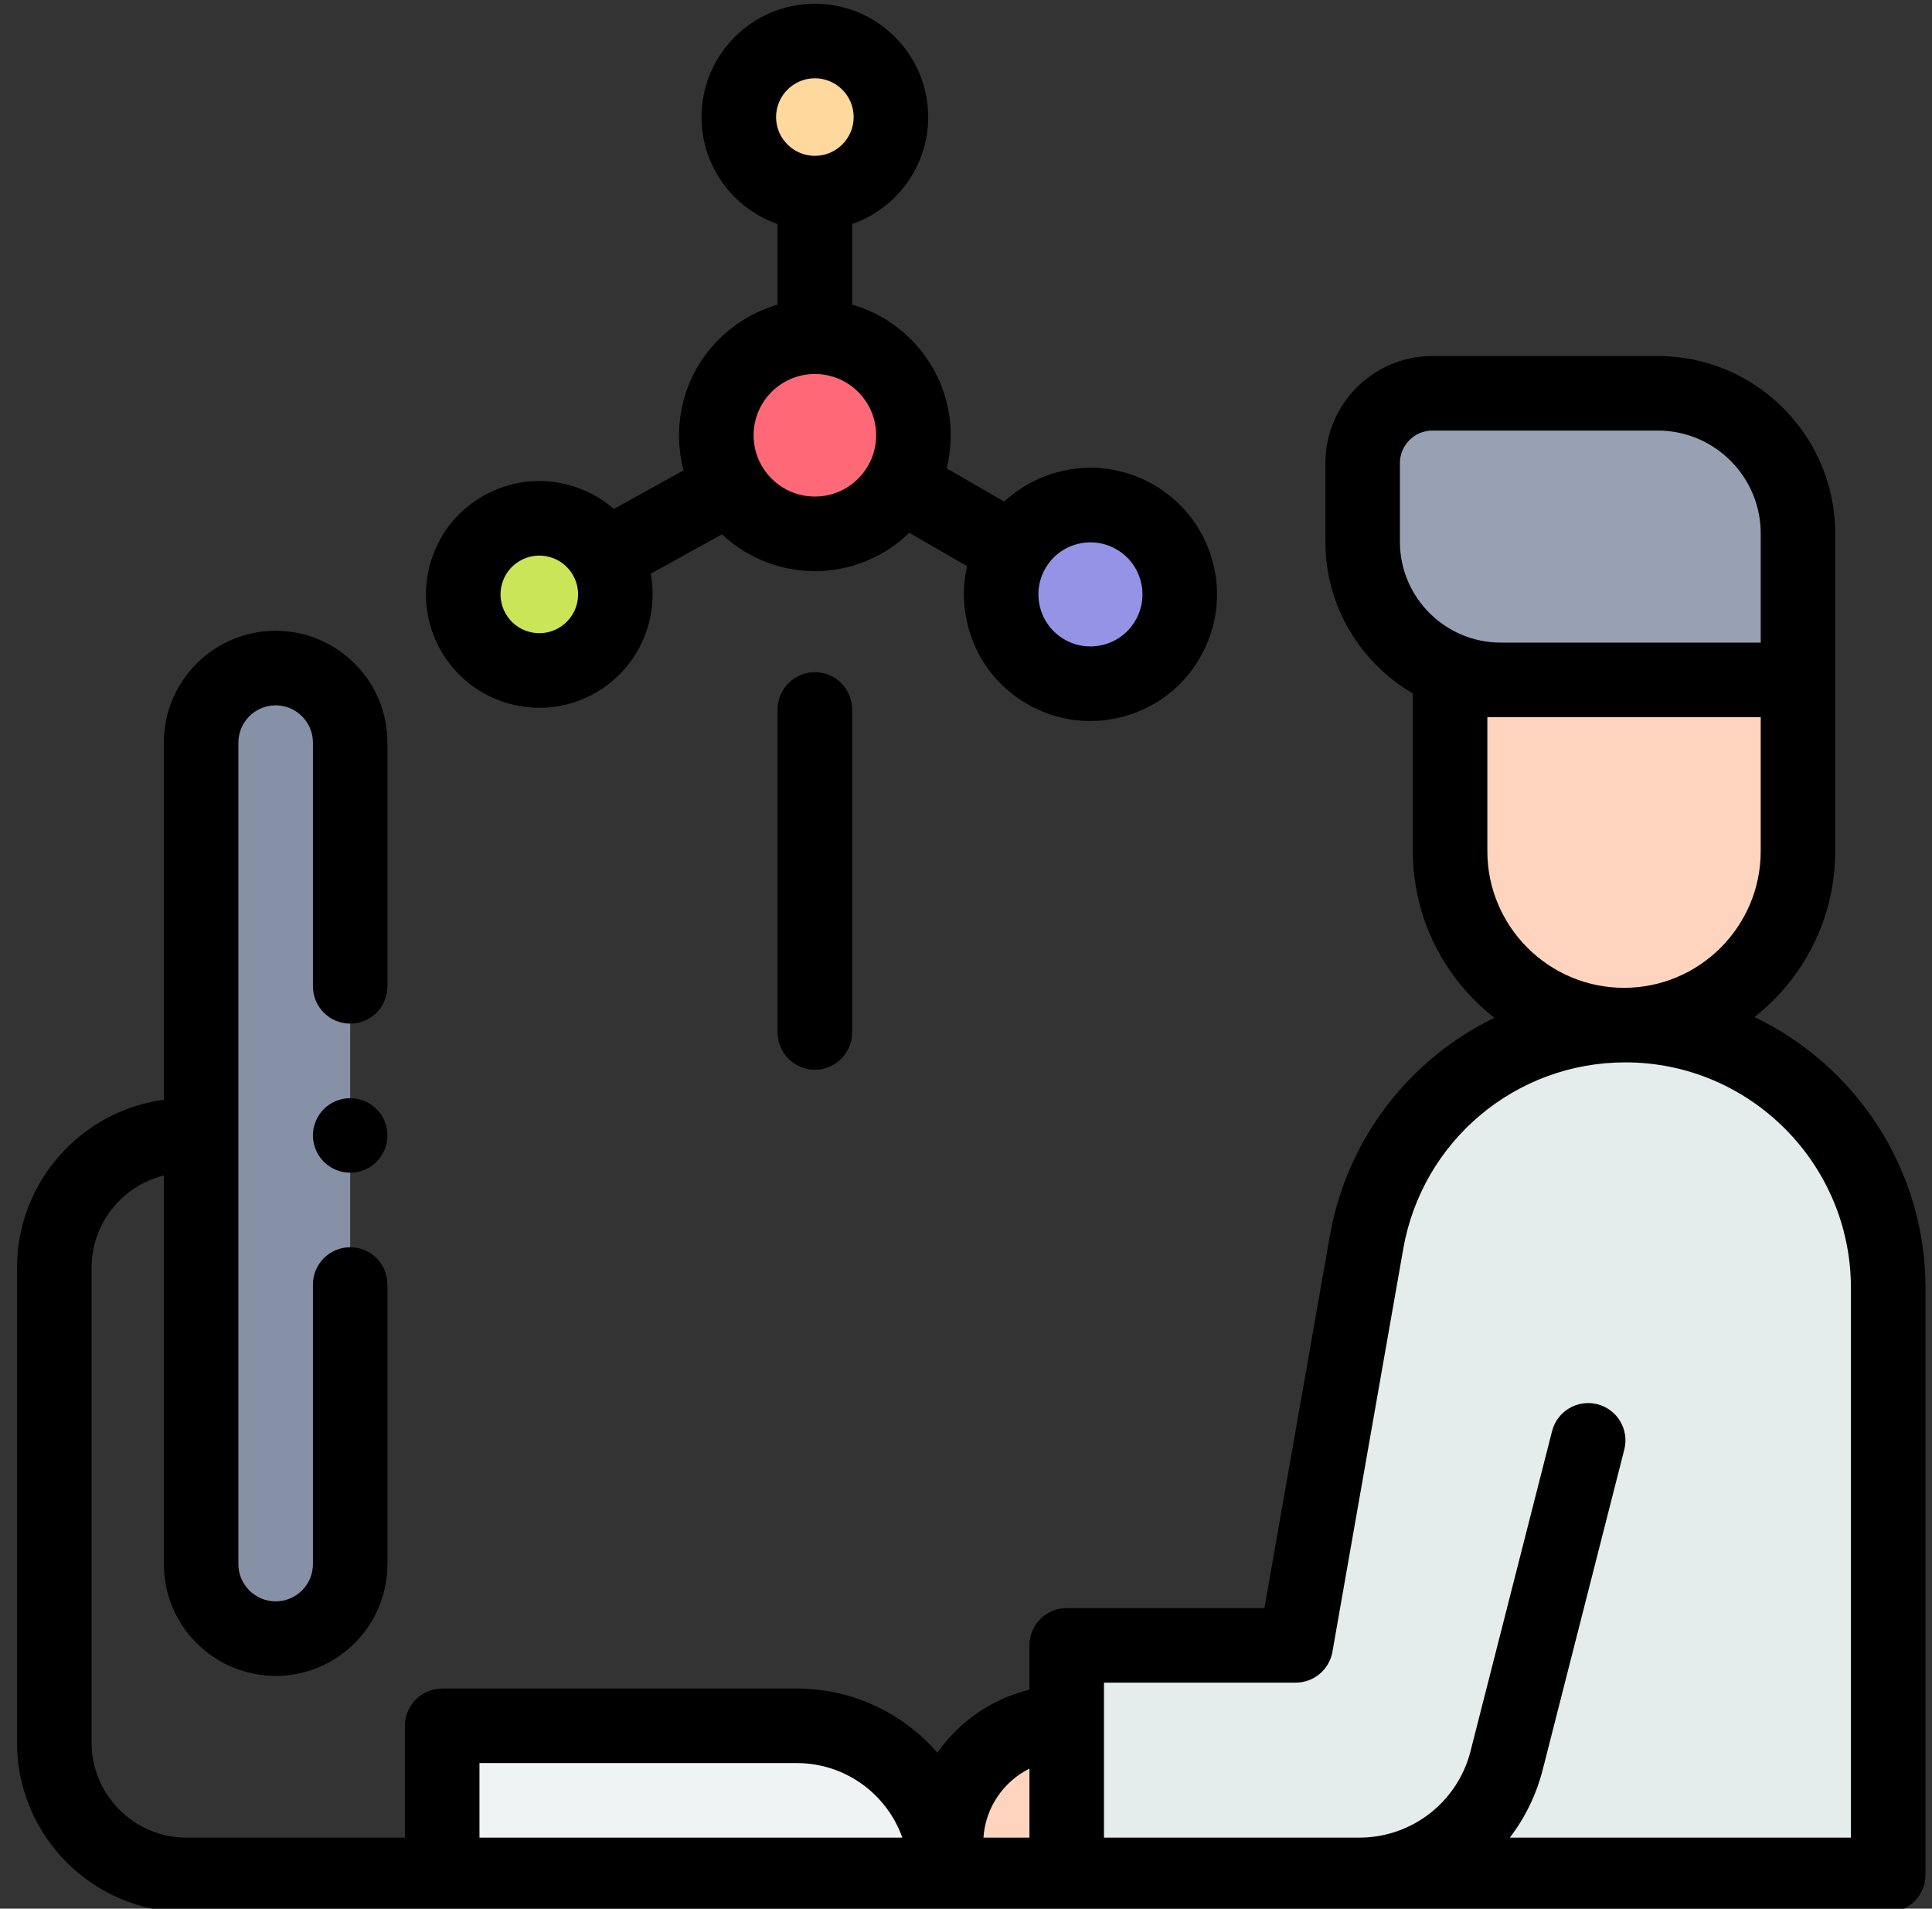 <svg xmlns="http://www.w3.org/2000/svg" width="82" height="81" viewBox="0 0 82 81" fill="none"><rect x="0" y="0" width="82" height="81" fill="#333333" stroke="none"/><g clip-path="url(#clip0_748_18939)"><path d="M33.824 73.242H18.77V79.57H40.151C40.151 76.075 37.318 73.242 33.824 73.242Z" fill="#EFF3F3"></path><path d="M61.547 28.854V36.122C61.547 40.199 64.852 43.505 68.929 43.505C73.006 43.505 76.312 40.199 76.312 36.122V28.854H61.547Z" fill="#FFD4BE"></path><path d="M60.797 16.691H70.362C73.648 16.691 76.312 19.355 76.312 22.641V28.853H63.696C60.459 28.853 57.836 26.23 57.836 22.993V19.653C57.835 18.018 59.161 16.691 60.797 16.691Z" fill="#98A1B3"></path><path d="M8.535 66.379V31.517C8.535 29.769 9.952 28.352 11.699 28.352C13.446 28.352 14.863 29.769 14.863 31.517V66.379C14.863 68.126 13.446 69.543 11.699 69.543C9.952 69.543 8.535 68.126 8.535 66.379Z" fill="#8690A6"></path><path d="M38.769 18.473C38.769 20.784 36.895 22.656 34.586 22.656C32.275 22.656 30.402 20.784 30.402 18.473C30.402 16.163 32.275 14.29 34.586 14.29C36.895 14.29 38.769 16.163 38.769 18.473Z" fill="#FF6977"></path><path d="M37.812 4.969C37.812 6.751 36.367 8.196 34.584 8.196C32.801 8.196 31.355 6.751 31.355 4.969C31.355 3.186 32.801 1.74 34.584 1.74C36.367 1.74 37.812 3.186 37.812 4.969Z" fill="#FFD89E"></path><path d="M26.116 25.225C26.116 27.008 24.671 28.453 22.889 28.453C21.106 28.453 19.66 27.008 19.66 25.225C19.66 23.442 21.106 21.997 22.889 21.997C24.671 21.997 26.116 23.442 26.116 25.225Z" fill="#CBE558"></path><path d="M50.072 25.226C50.072 27.318 48.375 29.015 46.282 29.015C44.189 29.015 42.492 27.318 42.492 25.226C42.492 23.133 44.189 21.436 46.282 21.436C48.375 21.436 50.072 23.133 50.072 25.226Z" fill="#9593E6"></path><path d="M45.273 79.57H80.14V54.659C80.14 48.499 75.146 43.505 68.985 43.505C63.57 43.505 58.937 47.395 57.999 52.728L54.993 69.828H45.273V79.57Z" fill="#E5ECEC"></path><path d="M45.273 73.102V79.569H40.148V78.226C40.148 75.395 42.443 73.102 45.273 73.102Z" fill="#FFD4BE"></path><path d="M21.645 29.871C22.06 29.983 22.48 30.037 22.898 30.037C23.731 30.037 24.554 29.819 25.295 29.391C27.104 28.346 27.978 26.296 27.619 24.349L30.645 22.675C31.677 23.643 33.062 24.238 34.586 24.238C36.141 24.238 37.554 23.617 38.592 22.613L41.044 24.028C40.534 26.265 41.506 28.671 43.595 29.877C44.423 30.355 45.341 30.599 46.272 30.599C46.738 30.599 47.209 30.538 47.671 30.413C49.057 30.042 50.215 29.153 50.932 27.91C51.65 26.668 51.84 25.22 51.469 23.834C51.098 22.448 50.209 21.29 48.967 20.573C47.724 19.855 46.277 19.665 44.891 20.036C44.03 20.267 43.258 20.697 42.624 21.287L40.177 19.874C40.29 19.425 40.351 18.956 40.351 18.472C40.351 15.842 38.579 13.619 36.167 12.929V9.509C38.044 8.854 39.395 7.067 39.395 4.969C39.395 2.316 37.237 0.158 34.586 0.158C31.933 0.158 29.775 2.316 29.775 4.969C29.775 7.067 31.126 8.854 33.004 9.509V12.93C30.592 13.62 28.82 15.843 28.82 18.473C28.82 18.988 28.889 19.486 29.016 19.961L26.053 21.6C25.508 21.123 24.856 20.772 24.135 20.579C22.894 20.246 21.598 20.417 20.485 21.06C19.373 21.702 18.577 22.739 18.244 23.98C17.911 25.221 18.082 26.518 18.724 27.63C19.367 28.743 20.404 29.539 21.645 29.871ZM44.369 24.121C44.664 23.611 45.14 23.245 45.709 23.093C46.279 22.94 46.874 23.019 47.385 23.313C47.896 23.608 48.261 24.084 48.414 24.654C48.566 25.224 48.488 25.819 48.193 26.329C47.898 26.84 47.422 27.205 46.852 27.358C46.283 27.51 45.688 27.432 45.177 27.137C44.123 26.529 43.76 25.175 44.369 24.121ZM34.586 3.322C35.493 3.322 36.232 4.06 36.232 4.969C36.232 5.876 35.493 6.614 34.586 6.614C33.678 6.614 32.939 5.876 32.939 4.969C32.939 4.06 33.678 3.322 34.586 3.322ZM34.586 15.872C36.02 15.872 37.187 17.038 37.187 18.473C37.187 19.907 36.02 21.074 34.586 21.074C33.151 21.074 31.985 19.907 31.985 18.473C31.985 17.038 33.151 15.872 34.586 15.872ZM21.3 24.799C21.414 24.374 21.686 24.019 22.067 23.8C22.448 23.58 22.892 23.521 23.316 23.635C23.741 23.748 24.096 24.021 24.316 24.402C24.77 25.188 24.5 26.197 23.713 26.651C23.332 26.871 22.889 26.929 22.464 26.815C22.039 26.702 21.684 26.429 21.465 26.048C21.245 25.667 21.187 25.224 21.3 24.799Z" fill="black"></path><path d="M33.004 30.108V43.818C33.004 44.691 33.712 45.4 34.586 45.4C35.459 45.4 36.167 44.691 36.167 43.818V30.108C36.167 29.235 35.459 28.526 34.586 28.526C33.712 28.526 33.004 29.235 33.004 30.108Z" fill="black"></path><path d="M74.466 43.164C76.551 41.521 77.893 38.976 77.893 36.122V22.641C77.893 18.488 74.515 15.109 70.362 15.109H60.797C58.292 15.109 56.254 17.148 56.254 19.653V22.993C56.254 25.737 57.748 28.138 59.965 29.428V36.122C59.965 38.994 61.324 41.552 63.43 43.194C59.846 44.929 57.172 48.304 56.442 52.453L53.665 68.245H45.274C44.401 68.245 43.692 68.954 43.692 69.827V71.71C42.087 72.1 40.707 73.068 39.785 74.38C38.334 72.715 36.2 71.66 33.822 71.66H18.768C17.895 71.66 17.186 72.368 17.186 73.242V77.987H7.92C5.696 77.987 3.887 76.178 3.887 73.954V53.802C3.887 51.911 5.195 50.321 6.954 49.886V66.378C6.954 68.996 9.083 71.124 11.7 71.124C14.316 71.124 16.445 68.996 16.445 66.378V54.514C16.445 53.641 15.737 52.932 14.864 52.932C13.99 52.932 13.282 53.641 13.282 54.514V66.378C13.282 67.251 12.572 67.96 11.7 67.96C10.828 67.96 10.118 67.251 10.118 66.378V31.516C10.118 30.644 10.828 29.934 11.7 29.934C12.572 29.934 13.282 30.644 13.282 31.516V41.859C13.282 42.733 13.99 43.441 14.864 43.441C15.737 43.441 16.445 42.733 16.445 41.859V31.516C16.445 28.899 14.316 26.77 11.7 26.77C9.083 26.77 6.954 28.899 6.954 31.516V46.672C3.441 47.145 0.723 50.161 0.723 53.802V73.954C0.723 77.922 3.952 81.151 7.92 81.151H80.141C81.014 81.151 81.723 80.442 81.723 79.569V54.659C81.723 49.597 78.754 45.216 74.466 43.164ZM59.417 19.653C59.417 18.892 60.036 18.273 60.797 18.273H70.362C72.771 18.273 74.73 20.232 74.73 22.641V27.271H63.696C61.337 27.271 59.417 25.352 59.417 22.993V19.653ZM63.128 30.435H74.73V36.122C74.73 39.32 72.127 41.922 68.929 41.922C65.731 41.922 63.128 39.32 63.128 36.122V30.435ZM22.377 77.987H20.35V74.824H33.822C35.885 74.824 37.645 76.145 38.297 77.987H22.377ZM43.693 75.057V77.987H41.74C41.826 76.704 42.598 75.605 43.693 75.057ZM78.559 77.987H64.083C64.723 77.148 65.205 76.174 65.478 75.102L68.94 61.518C69.156 60.671 68.645 59.81 67.798 59.594C66.951 59.378 66.09 59.89 65.874 60.737L62.413 74.321C61.862 76.479 59.922 77.987 57.694 77.987H46.856V71.409H54.994C55.761 71.409 56.419 70.858 56.552 70.101L59.558 53.001C60.365 48.415 64.33 45.086 68.986 45.086C74.265 45.086 78.559 49.381 78.559 54.659V77.987H78.559Z" fill="black"></path><path d="M14.863 46.605C14.447 46.605 14.039 46.774 13.745 47.068C13.451 47.363 13.281 47.77 13.281 48.186C13.281 48.602 13.451 49.01 13.745 49.306C14.039 49.6 14.447 49.768 14.863 49.768C15.279 49.768 15.688 49.6 15.982 49.306C16.276 49.01 16.445 48.603 16.445 48.186C16.445 47.77 16.276 47.362 15.982 47.068C15.688 46.774 15.281 46.605 14.863 46.605Z" fill="black"></path></g><defs><clipPath id="clip0_748_18939"><rect width="81" height="81" fill="white" transform="translate(0.723)"></rect></clipPath></defs></svg>